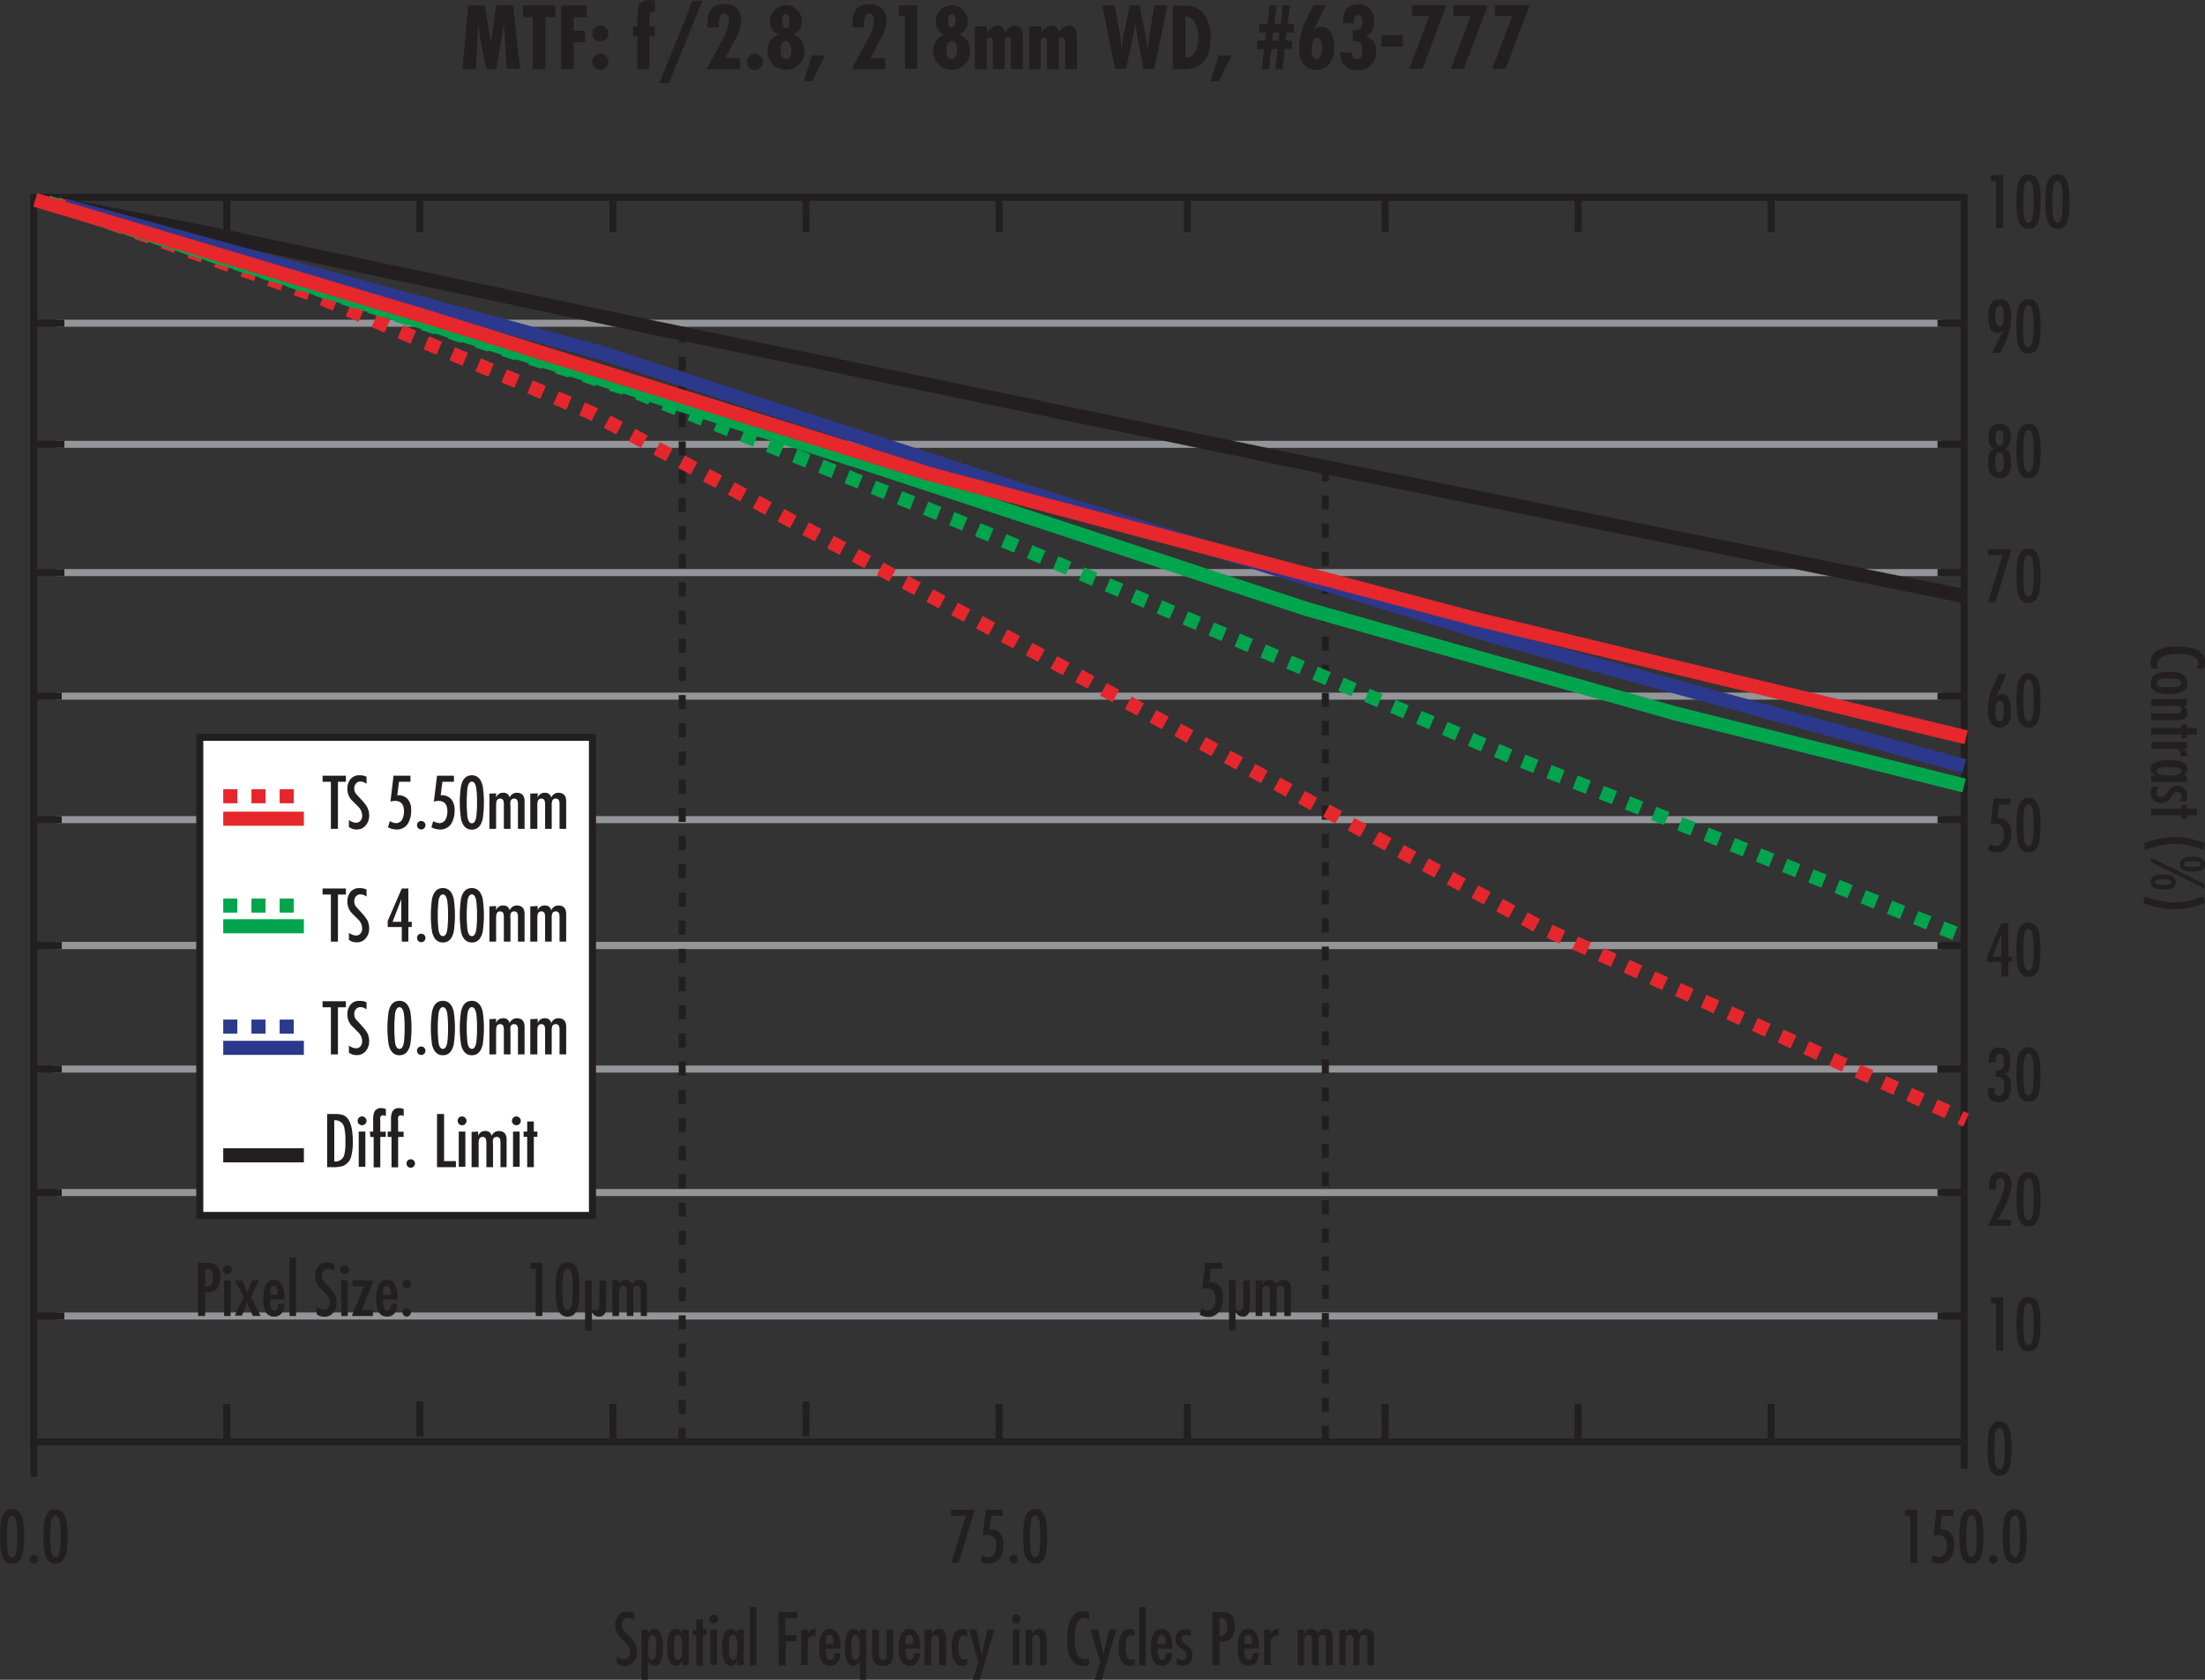 <svg xmlns="http://www.w3.org/2000/svg" viewBox="0 0 312.81 238.33"><rect x="0" y="0" width="312.81" height="238.33" fill="#333333" stroke="none"/><defs><style>.cls-1,.cls-10,.cls-11,.cls-12,.cls-13,.cls-14,.cls-3,.cls-6,.cls-7,.cls-8{fill:none;}.cls-1{stroke:#939598;}.cls-1,.cls-10,.cls-11,.cls-12,.cls-13,.cls-14,.cls-3,.cls-4,.cls-5,.cls-6,.cls-7,.cls-8,.cls-9{stroke-miterlimit:10;}.cls-2,.cls-4{fill:#231f20;}.cls-13,.cls-14,.cls-3,.cls-4,.cls-5,.cls-9{stroke:#231f20;}.cls-5,.cls-9{fill:#fff;}.cls-6{stroke:#e6272c;}.cls-10,.cls-11,.cls-12,.cls-14,.cls-6,.cls-7,.cls-8,.cls-9{stroke-width:2px;}.cls-7{stroke:#01a54d;}.cls-8{stroke:#2c388c;}.cls-10{stroke:#e5272d;}.cls-10,.cls-11,.cls-12,.cls-13{stroke-dasharray:2 2;}.cls-11{stroke:#02a54d;}.cls-12{stroke:#2c3a8c;}</style></defs><g id="Layer_2" data-name="Layer 2"><g id="Layer_2-2" data-name="Layer 2"><path class="cls-1" d="M251.27,200.88v0Z"/><path class="cls-1" d="M223.88,200.88v0Z"/><path class="cls-1" d="M196.49,200.88v0Z"/><path class="cls-1" d="M168.44,200.88v0Z"/><path class="cls-1" d="M141.72,200.88v0Z"/><path class="cls-1" d="M114.34,200.54v0Z"/><path class="cls-1" d="M87,200.54v0Z"/><path class="cls-1" d="M59.57,200.54v0Z"/><path class="cls-1" d="M32.18,200.88v0Z"/><line class="cls-1" x1="8.03" y1="45.86" x2="275.33" y2="45.86"/><line class="cls-1" x1="8.03" y1="63.04" x2="275.33" y2="63.04"/><line class="cls-1" x1="8.03" y1="81.24" x2="275.33" y2="81.24"/><line class="cls-1" x1="275.33" y1="98.77" x2="8.03" y2="98.77"/><line class="cls-1" x1="275.33" y1="116.29" x2="8.03" y2="116.29"/><line class="cls-1" x1="274.86" y1="134.15" x2="7.56" y2="134.15"/><line class="cls-1" x1="274.86" y1="151.68" x2="7.56" y2="151.68"/><line class="cls-1" x1="275.37" y1="169.2" x2="8.07" y2="169.2"/><line class="cls-1" x1="275.37" y1="134.15" x2="8.07" y2="134.15"/><line class="cls-1" x1="275.37" y1="186.72" x2="8.07" y2="186.72"/><path class="cls-2" d="M90,228.87v1a1.5,1.5,0,0,0-.85-.32.84.84,0,0,0-.65.28,1,1,0,0,0-.24.69,1.15,1.15,0,0,0,.28.82l.76.83a6.36,6.36,0,0,1,.78,1,2.56,2.56,0,0,1,.29,1.22,2.08,2.08,0,0,1-.47,1.38,1.59,1.59,0,0,1-1.3.59,1.69,1.69,0,0,1-1.1-.36v-1a1.69,1.69,0,0,0,1,.39.78.78,0,0,0,.67-.32,1.17,1.17,0,0,0,.21-.73,1.83,1.83,0,0,0-.55-1.21l-1-1a2.38,2.38,0,0,1-.55-1.53,2.1,2.1,0,0,1,.42-1.36,1.52,1.52,0,0,1,1.27-.57A2.16,2.16,0,0,1,90,228.87Z"/><path class="cls-2" d="M91.91,231.21v.65a1,1,0,0,1,.93-.73c.81,0,1.21.89,1.21,2.66s-.41,2.55-1.24,2.55a1,1,0,0,1-.9-.65v2.64H91v-7.12Zm.56,4.29c.26,0,.43-.19.53-.57a5.45,5.45,0,0,0,.09-1.19,7.89,7.89,0,0,0,0-1c-.08-.48-.27-.73-.57-.73s-.59.59-.59,1.77S92.07,235.5,92.47,235.5Z"/><path class="cls-2" d="M96.78,236.26v-.65a1.38,1.38,0,0,1-.35.53.81.81,0,0,1-.59.2q-1.2,0-1.2-2.67c0-1.69.41-2.54,1.23-2.54a1,1,0,0,1,.91.64v-.56h.94v5Zm-.56-.76c.39,0,.59-.59.59-1.77s-.2-1.76-.59-1.76-.49.25-.57.73a10.74,10.74,0,0,0,0,2.07C95.73,235.26,95.92,235.5,96.22,235.5Z"/><path class="cls-2" d="M98.78,229.78h.94v1.43h.5V232h-.5v4.31h-.94V232h-.51v-.74h.51Z"/><path class="cls-2" d="M101.26,230.31a.61.61,0,0,1-.45-.18.63.63,0,0,1-.18-.45.6.6,0,0,1,.18-.44.61.61,0,0,1,.45-.18.57.57,0,0,1,.43.19.61.61,0,0,1,.19.43.63.63,0,0,1-.18.45A.6.6,0,0,1,101.26,230.31Zm.46.9v5h-.94v-5Z"/><path class="cls-2" d="M104.59,236.26v-.65a1.38,1.38,0,0,1-.35.53.81.81,0,0,1-.59.2q-1.2,0-1.2-2.67c0-1.69.41-2.54,1.23-2.54a1,1,0,0,1,.91.64v-.56h.94v5Zm-.56-.76c.39,0,.59-.59.59-1.77s-.2-1.76-.59-1.76-.49.25-.57.73a10.74,10.74,0,0,0,0,2.07C103.54,235.26,103.73,235.5,104,235.5Z"/><path class="cls-2" d="M107.32,228v8.3h-.94V228Z"/><path class="cls-2" d="M110.41,228.72h2.71v.86h-1.71V232H113v.86h-1.54v3.44h-1Z"/><path class="cls-2" d="M114.6,231.21v.62a1.16,1.16,0,0,1,1.09-.7v.93h-.17c-.62,0-.92.31-.92,1v3.17h-.94v-5Z"/><path class="cls-2" d="M119.24,233.92h-2.08c0,1.06.19,1.58.59,1.58s.59-.31.59-.94h.87a2.09,2.09,0,0,1-.34,1.24,1.31,1.31,0,0,1-1.13.54,1.29,1.29,0,0,1-1.3-.88,4.62,4.62,0,0,1-.24-1.69c0-1.76.5-2.64,1.51-2.64s1.53.88,1.53,2.64Zm-2.08-.67h1.12c0-.85-.19-1.28-.57-1.28s-.42.17-.5.49A3.61,3.61,0,0,0,117.16,233.25Z"/><path class="cls-2" d="M122.9,231.21v7.12H122v-2.64a1,1,0,0,1-.91.65c-.82,0-1.24-.85-1.24-2.55s.41-2.66,1.21-2.66a1,1,0,0,1,.94.73v-.65Zm-1.5,4.29c.39,0,.59-.58.59-1.76s-.2-1.77-.59-1.77-.49.25-.57.73a6,6,0,0,0-.06,1,5.83,5.83,0,0,0,.06,1C120.91,235.26,121.1,235.5,121.4,235.5Z"/><path class="cls-2" d="M123.75,231.21h.94v3.16a2.65,2.65,0,0,0,.06.72.49.49,0,0,0,.52.39.48.48,0,0,0,.52-.36,3.2,3.2,0,0,0,0-.7v-3.21h.94v3.41a2.2,2.2,0,0,1-.29,1.25,1.36,1.36,0,0,1-1.17.47,1.41,1.41,0,0,1-1.29-.53,2.67,2.67,0,0,1-.27-1.39Z"/><path class="cls-2" d="M130.54,233.92h-2.08c0,1.06.19,1.58.58,1.58s.6-.31.6-.94h.86a2.09,2.09,0,0,1-.33,1.24,1.43,1.43,0,0,1-2.44-.34,4.89,4.89,0,0,1-.23-1.69q0-2.64,1.5-2.64c1,0,1.54.88,1.54,2.64Zm-2.08-.67h1.12c0-.85-.19-1.28-.58-1.28s-.42.17-.5.49A4.71,4.71,0,0,0,128.46,233.25Z"/><path class="cls-2" d="M132.19,231.21v.58a1.11,1.11,0,0,1,1-.66.86.86,0,0,1,.89.54,3,3,0,0,1,.15,1.12v3.47h-1v-3.49c0-.53-.18-.8-.55-.8a.52.52,0,0,0-.53.41,3.63,3.63,0,0,0-.05.73v3.15h-.94v-5Z"/><path class="cls-2" d="M137.23,231.3v.95h0a.49.49,0,0,0-.44-.24c-.55,0-.83.56-.83,1.68s.27,1.77.81,1.77a.8.8,0,0,0,.48-.19v.87a1.38,1.38,0,0,1-.75.2c-1,0-1.5-.85-1.5-2.56s.5-2.65,1.5-2.65A1.72,1.72,0,0,1,137.23,231.3Z"/><path class="cls-2" d="M137.52,231.21h1l.74,3.52h0l.85-3.52h.95l-2.07,7.12h-1l.78-2.48Z"/><path class="cls-2" d="M144.16,230.31a.6.6,0,0,1-.44-.18.64.64,0,0,1-.19-.45.61.61,0,0,1,.19-.44.6.6,0,0,1,.44-.18.58.58,0,0,1,.44.19.6.6,0,0,1,.18.43.63.63,0,0,1-.18.45A.59.59,0,0,1,144.16,230.31Zm.46.9v5h-.94v-5Z"/><path class="cls-2" d="M146.43,231.21v.58a1.11,1.11,0,0,1,1-.66.87.87,0,0,1,.9.54,3.06,3.06,0,0,1,.14,1.12v3.47h-.94v-3.49c0-.53-.18-.8-.56-.8a.51.51,0,0,0-.52.41,3.63,3.63,0,0,0,0,.73v3.15h-.94v-5Z"/><path class="cls-2" d="M154.51,228.84v.91a1.56,1.56,0,0,0-.64-.19q-.9,0-1.23,1.14a7.21,7.21,0,0,0-.18,1.84c0,1.92.49,2.88,1.45,2.88a1.21,1.21,0,0,0,.6-.15v.88a1.47,1.47,0,0,1-.8.21q-2.31,0-2.31-3.75,0-4,2.24-4A1.75,1.75,0,0,1,154.51,228.84Z"/><path class="cls-2" d="M154.72,231.21h1.05l.74,3.52h0l.85-3.52h1l-2.06,7.12h-1l.78-2.48Z"/><path class="cls-2" d="M160.94,231.3v.95h0a.49.49,0,0,0-.44-.24c-.55,0-.83.56-.83,1.68s.27,1.77.81,1.77a.8.8,0,0,0,.48-.19v.87a1.39,1.39,0,0,1-.76.2c-1,0-1.49-.85-1.49-2.56s.5-2.65,1.5-2.65A1.72,1.72,0,0,1,160.94,231.3Z"/><path class="cls-2" d="M162.55,228v8.3h-.94V228Z"/><path class="cls-2" d="M166.31,233.92h-2.08c0,1.06.2,1.58.59,1.58s.59-.31.59-.94h.87a2,2,0,0,1-.34,1.24,1.42,1.42,0,0,1-2.43-.34,4.62,4.62,0,0,1-.24-1.69c0-1.76.51-2.64,1.51-2.64s1.53.88,1.53,2.64Zm-2.08-.67h1.12c0-.85-.19-1.28-.57-1.28s-.42.17-.5.49A4.41,4.41,0,0,0,164.23,233.25Z"/><path class="cls-2" d="M168.94,231.35v.89a1,1,0,0,0-.7-.27.72.72,0,0,0-.45.15.48.48,0,0,0-.19.39,1,1,0,0,0,.42.66c.46.36.71.57.75.61a1.5,1.5,0,0,1,.41,1.06,1.53,1.53,0,0,1-.39,1.09,1.4,1.4,0,0,1-1.06.41,1.58,1.58,0,0,1-.82-.24v-.92a1.24,1.24,0,0,0,.78.32.56.56,0,0,0,.63-.64,1.14,1.14,0,0,0-.45-.74l-.72-.58a1.44,1.44,0,0,1-.41-1,1.37,1.37,0,0,1,.38-1,1.28,1.28,0,0,1,1-.39A1.68,1.68,0,0,1,168.94,231.35Z"/><path class="cls-2" d="M173,236.26h-1v-7.54h1.2a2.39,2.39,0,0,1,1.3.28,2,2,0,0,1,.66,1.74,2.38,2.38,0,0,1-.5,1.7,2.09,2.09,0,0,1-1.66.48Zm.14-6.68H173v2.49a.91.91,0,0,0,.88-.31,1.52,1.52,0,0,0,.22-.93C174.11,230,173.79,229.58,173.15,229.58Z"/><path class="cls-2" d="M178.61,233.92h-2.08c0,1.06.2,1.58.59,1.58s.59-.31.59-.94h.87a2,2,0,0,1-.34,1.24,1.42,1.42,0,0,1-2.43-.34,4.62,4.62,0,0,1-.24-1.69c0-1.76.51-2.64,1.51-2.64s1.53.88,1.53,2.64Zm-2.08-.67h1.12c0-.85-.19-1.28-.57-1.28s-.42.17-.5.49A4.41,4.41,0,0,0,176.53,233.25Z"/><path class="cls-2" d="M180.27,231.21v.62a1.17,1.17,0,0,1,1.09-.7v.93h-.16c-.62,0-.93.31-.93,1v3.17h-.94v-5Z"/><path class="cls-2" d="M185,231.21v.62a1.07,1.07,0,0,1,1-.7.84.84,0,0,1,.91.7h0a1.11,1.11,0,0,1,1.05-.7c.74,0,1.11.41,1.11,1.22v3.91h-.94v-3.54q0-.75-.51-.75a.52.52,0,0,0-.55.37,3.39,3.39,0,0,0,0,.71v3.21h-.94v-3.43a1.64,1.64,0,0,0-.07-.58.44.44,0,0,0-.46-.28.5.5,0,0,0-.51.38,2.72,2.72,0,0,0-.06.7v3.21h-.95v-5Z"/><path class="cls-2" d="M190.91,231.21v.62a1.07,1.07,0,0,1,1-.7.84.84,0,0,1,.91.7h0a1.1,1.1,0,0,1,1-.7c.74,0,1.11.41,1.11,1.22v3.91h-.94v-3.54q0-.75-.51-.75a.52.52,0,0,0-.55.37,3.39,3.39,0,0,0-.05.71v3.21H192v-3.43a1.64,1.64,0,0,0-.07-.58.44.44,0,0,0-.46-.28.5.5,0,0,0-.51.38,2.72,2.72,0,0,0-.06.7v3.21H190v-5Z"/><path class="cls-2" d="M29.11,186.72h-1v-7.54h1.19a2.37,2.37,0,0,1,1.29.28,2,2,0,0,1,.66,1.75,2.42,2.42,0,0,1-.5,1.69,2.07,2.07,0,0,1-1.65.48Zm.14-6.68h-.14v2.49a1,1,0,0,0,.88-.3,1.65,1.65,0,0,0,.22-.94C30.21,180.46,29.89,180,29.25,180Z"/><path class="cls-2" d="M32.27,180.77a.6.6,0,0,1-.44-.18.58.58,0,0,1-.19-.45.54.54,0,0,1,.19-.43.58.58,0,0,1,.44-.19.61.61,0,0,1,.43.19.6.6,0,0,1,.18.43.64.64,0,0,1-.17.45A.6.6,0,0,1,32.27,180.77Zm.45.9v5.05h-.93v-5.05Z"/><path class="cls-2" d="M33.29,181.67h1.09l.71,1.73.23-.75.41-1h1l-1.13,2.38,1.37,2.67h-1.1l-.5-1.09a3.66,3.66,0,0,1-.32-1h0a4.07,4.07,0,0,1-.34,1.11l-.4.94h-1l1.25-2.67Z"/><path class="cls-2" d="M40.37,184.38H38.31c0,1.06.19,1.58.59,1.58s.58-.31.58-.94h.86a2.09,2.09,0,0,1-.33,1.24,1.31,1.31,0,0,1-1.12.54,1.27,1.27,0,0,1-1.29-.88,4.62,4.62,0,0,1-.24-1.69q0-2.64,1.5-2.64c1,0,1.51.88,1.51,2.64Zm-2.06-.67h1.11c0-.85-.19-1.28-.56-1.28s-.42.17-.5.49A4.41,4.41,0,0,0,38.31,183.71Z"/><path class="cls-2" d="M42,178.42v8.3h-.93v-8.3Z"/><path class="cls-2" d="M47.4,179.33v1a1.48,1.48,0,0,0-.85-.32.85.85,0,0,0-.64.28,1,1,0,0,0-.24.69,1.15,1.15,0,0,0,.28.82l.75.83a6.36,6.36,0,0,1,.78,1,2.55,2.55,0,0,1,.28,1.22,2.07,2.07,0,0,1-.46,1.38,1.58,1.58,0,0,1-1.29.59,1.61,1.61,0,0,1-1.09-.36v-1a1.71,1.71,0,0,0,1,.38.75.75,0,0,0,.66-.32,1.17,1.17,0,0,0,.21-.73,1.81,1.81,0,0,0-.54-1.21l-1-1a2.42,2.42,0,0,1-.54-1.53,2.12,2.12,0,0,1,.42-1.36,1.49,1.49,0,0,1,1.26-.57A2.15,2.15,0,0,1,47.4,179.33Z"/><path class="cls-2" d="M48.88,180.77a.62.62,0,0,1-.44-.18.61.61,0,0,1-.18-.45.57.57,0,0,1,.18-.43.59.59,0,0,1,.44-.19.63.63,0,0,1,.44.19.6.6,0,0,1,.18.43.61.61,0,0,1-.18.45A.59.59,0,0,1,48.88,180.77Zm.46.9v5.05h-.93v-5.05Z"/><path class="cls-2" d="M50,181.67H53l-1.67,4.21h1.58v.84h-3l1.73-4.21H50Z"/><path class="cls-2" d="M56.39,184.38H54.33c0,1.06.2,1.58.59,1.58s.58-.31.58-.94h.86a2.09,2.09,0,0,1-.33,1.24,1.29,1.29,0,0,1-1.12.54,1.27,1.27,0,0,1-1.29-.88,4.62,4.62,0,0,1-.24-1.69q0-2.64,1.5-2.64c1,0,1.51.88,1.51,2.64Zm-2.06-.67h1.11c0-.85-.19-1.28-.56-1.28s-.42.17-.5.49A4.41,4.41,0,0,0,54.33,183.71Z"/><path class="cls-2" d="M57.69,182.8a.58.58,0,0,1-.42-.18.61.61,0,0,1-.17-.43.58.58,0,0,1,.59-.59.61.61,0,0,1,.43.17.61.61,0,0,1,.17.42.61.61,0,0,1-.17.43A.58.58,0,0,1,57.69,182.8Zm0,4a.58.58,0,0,1-.42-.18.61.61,0,0,1-.17-.43.58.58,0,0,1,.59-.59.61.61,0,0,1,.43.17.61.61,0,0,1,.17.42.61.61,0,0,1-.17.43A.58.58,0,0,1,57.69,186.8Z"/><path class="cls-2" d="M312.6,94.85h-.91a1.65,1.65,0,0,0,.19-.64c0-.61-.38-1-1.15-1.23a7.12,7.12,0,0,0-1.83-.18c-1.92,0-2.88.48-2.88,1.45a1.16,1.16,0,0,0,.15.6h-.88a1.52,1.52,0,0,1-.21-.8q0-2.31,3.75-2.31c2.65,0,4,.74,4,2.24A1.81,1.81,0,0,1,312.6,94.85Z"/><path class="cls-2" d="M305.1,96.89c0-1.06.86-1.59,2.59-1.59s2.62.53,2.62,1.59-.88,1.59-2.62,1.59S305.1,98,305.1,96.89Zm.86,0c0,.3.24.5.73.59a8.88,8.88,0,0,0,1,0,9.58,9.58,0,0,0,1,0c.48-.09.72-.29.72-.59s-.24-.5-.72-.58a6.29,6.29,0,0,0-1,0,5.87,5.87,0,0,0-1,0C306.2,96.39,306,96.59,306,96.89Z"/><path class="cls-2" d="M310.23,100.14h-.58a1.1,1.1,0,0,1,.66,1,.88.88,0,0,1-.54.9,3.3,3.3,0,0,1-1.12.14h-3.47v-.94h3.49c.53,0,.8-.19.8-.56a.51.51,0,0,0-.41-.52,3,3,0,0,0-.73,0h-3.15V99.2h5.05Z"/><path class="cls-2" d="M311.66,103.28v.94h-1.43v.5h-.75v-.5h-4.3v-.94h4.3v-.51h.75v.51Z"/><path class="cls-2" d="M310.23,106.23h-.63a1.15,1.15,0,0,1,.71,1.09h-.93v-.16c0-.62-.31-.93-1-.93h-3.17v-.94h5.05Z"/><path class="cls-2" d="M305.18,110h.65a1.38,1.38,0,0,1-.53-.35.8.8,0,0,1-.2-.59c0-.8.88-1.2,2.67-1.2s2.54.41,2.54,1.23a1,1,0,0,1-.64.91h.56v.94h-5.05Zm.76-.56c0,.39.58.59,1.77.59s1.76-.2,1.76-.59-.25-.49-.74-.57a6.07,6.07,0,0,0-1,0,6.28,6.28,0,0,0-1,0C306.18,108.93,305.94,109.12,305.94,109.42Z"/><path class="cls-2" d="M310.09,113.69h-.9a1,1,0,0,0,.28-.7.68.68,0,0,0-.15-.45.47.47,0,0,0-.39-.19.88.88,0,0,0-.66.42l-.61.75a1.57,1.57,0,0,1-1.06.41,1.53,1.53,0,0,1-1.09-.39,1.38,1.38,0,0,1-.41-1.06,1.56,1.56,0,0,1,.24-.82h.92a1.2,1.2,0,0,0-.32.78.56.56,0,0,0,.64.63,1.1,1.1,0,0,0,.73-.45l.59-.72a1.39,1.39,0,0,1,1-.41,1.37,1.37,0,0,1,1,.37,1.3,1.3,0,0,1,.39,1A1.71,1.71,0,0,1,310.09,113.69Z"/><path class="cls-2" d="M311.66,114.74v.94h-1.43v.5h-.75v-.5h-4.3v-.94h4.3v-.51h.75v.51Z"/><path class="cls-2" d="M312.81,119.67l-.22.93a11.59,11.59,0,0,0-4-.87,11.75,11.75,0,0,0-4.27.87l-.24-.93a11.59,11.59,0,0,1,4.45-.89A10.56,10.56,0,0,1,312.81,119.67Z"/><path class="cls-2" d="M308.67,125.15c0,.71-.6,1.07-1.79,1.07s-1.79-.36-1.79-1.07.59-1.07,1.79-1.07S308.67,124.43,308.67,125.15Zm4.05.28v.63l-7.54-3.74v-.63Zm-4.66-.28c0-.27-.39-.4-1.17-.4s-1.2.13-1.2.4.4.4,1.2.4S308.06,125.41,308.06,125.15Zm4.75-2.54c0,.71-.6,1.07-1.79,1.07s-1.79-.36-1.79-1.07.59-1.07,1.79-1.07S312.81,121.89,312.81,122.61Zm-3,0c0,.26.39.4,1.19.4s1.19-.14,1.19-.4-.4-.4-1.19-.4S309.83,122.34,309.83,122.61Z"/><path class="cls-2" d="M308.5,129a11.78,11.78,0,0,1-4.45-.89l.24-.93a11.75,11.75,0,0,0,4.27.87,11.59,11.59,0,0,0,4-.87l.22.93A10.73,10.73,0,0,1,308.5,129Z"/><path class="cls-2" d="M282.45,24.84h1.72v7.54h-1V25.7h-.74Z"/><path class="cls-2" d="M287.77,24.75c.78,0,1.29.49,1.53,1.48a11,11,0,0,1,.18,2.38A11,11,0,0,1,289.3,31c-.24,1-.75,1.48-1.53,1.48s-1.28-.5-1.53-1.48a11,11,0,0,1-.18-2.38,11,11,0,0,1,.18-2.38C286.49,25.24,287,24.75,287.77,24.75Zm.73,3.86a12.72,12.72,0,0,0-.11-2.07c-.1-.6-.31-.89-.62-.89s-.51.29-.62.89a14,14,0,0,0-.11,2.07,14,14,0,0,0,.11,2.07c.11.59.32.89.62.89s.52-.3.62-.89A12.72,12.72,0,0,0,288.5,28.61Z"/><path class="cls-2" d="M291.88,24.75c.78,0,1.29.49,1.53,1.48a11,11,0,0,1,.18,2.38,11,11,0,0,1-.18,2.38c-.24,1-.75,1.48-1.53,1.48S290.6,32,290.35,31a11,11,0,0,1-.18-2.38,11,11,0,0,1,.18-2.38C290.6,25.24,291.11,24.75,291.88,24.75Zm.73,3.86a12.72,12.72,0,0,0-.11-2.07c-.1-.6-.31-.89-.62-.89s-.51.29-.62.89a14,14,0,0,0-.11,2.07,14,14,0,0,0,.11,2.07c.11.59.32.89.62.89s.52-.3.62-.89A12.72,12.72,0,0,0,292.61,28.61Z"/><path class="cls-2" d="M283.72,50.07h-1.1l1.51-3.15,0,0a1.06,1.06,0,0,1-.76.3c-.86,0-1.3-.73-1.3-2.19a4.62,4.62,0,0,1,.24-1.72,1.35,1.35,0,0,1,1.37-.85,1.37,1.37,0,0,1,1.39.84,4.59,4.59,0,0,1,.24,1.72,7.52,7.52,0,0,1-.3,2.16,12.53,12.53,0,0,1-.83,2Zm-.06-3.77c.28,0,.47-.2.55-.59a4.73,4.73,0,0,0,.06-.91c0-1-.2-1.46-.61-1.46s-.59.51-.59,1.52S283.27,46.3,283.66,46.3Z"/><path class="cls-2" d="M287.77,42.44c.78,0,1.29.49,1.53,1.48a11,11,0,0,1,.18,2.38,11,11,0,0,1-.18,2.38c-.24,1-.75,1.48-1.53,1.48s-1.28-.49-1.53-1.48a11,11,0,0,1-.18-2.38,11,11,0,0,1,.18-2.38C286.49,42.93,287,42.44,287.77,42.44Zm.73,3.86a12.72,12.72,0,0,0-.11-2.07c-.1-.59-.31-.89-.62-.89s-.51.3-.62.89A14,14,0,0,0,287,46.3a14,14,0,0,0,.11,2.07c.11.59.32.89.62.89s.52-.3.62-.89A12.72,12.72,0,0,0,288.5,46.3Z"/><path class="cls-2" d="M282.93,63.68v0c-.55-.18-.83-.74-.83-1.68,0-1.23.5-1.85,1.5-1.85a1.55,1.55,0,0,1,1.29.49,2.18,2.18,0,0,1,.34,1.36c0,.94-.27,1.51-.82,1.69h0c.6.15.89.76.89,1.82a3.58,3.58,0,0,1-.28,1.61,1.37,1.37,0,0,1-1.35.74c-1.08,0-1.63-.73-1.63-2.21a4.29,4.29,0,0,1,.12-1.18A1.08,1.08,0,0,1,282.93,63.68Zm.73,3.27c.42,0,.62-.42.62-1.26s-.2-1.48-.62-1.48-.45.19-.54.57a4.8,4.8,0,0,0-.06.91Q283.06,67,283.66,67Zm0-3.72c.37,0,.55-.38.55-1.15s-.18-1-.55-1-.56.35-.56,1S283.3,63.23,283.67,63.23Z"/><path class="cls-2" d="M287.77,60.13c.78,0,1.29.5,1.53,1.48a11,11,0,0,1,.18,2.38,11,11,0,0,1-.18,2.38c-.24,1-.75,1.48-1.53,1.48s-1.28-.49-1.53-1.48a11,11,0,0,1-.18-2.38,11,11,0,0,1,.18-2.38C286.49,60.63,287,60.13,287.77,60.13ZM288.5,64a12.72,12.72,0,0,0-.11-2.07c-.1-.59-.31-.89-.62-.89s-.51.3-.62.89a19.53,19.53,0,0,0,0,4.14c.11.6.32.89.62.89s.52-.29.62-.89A12.72,12.72,0,0,0,288.5,64Z"/><path class="cls-2" d="M282,77.91h3.37l-2.29,7.54H282l2.1-6.68H282Z"/><path class="cls-2" d="M287.77,77.82c.78,0,1.29.5,1.53,1.48a15.82,15.82,0,0,1,0,4.76c-.24,1-.75,1.48-1.53,1.48s-1.28-.49-1.53-1.48a15.82,15.82,0,0,1,0-4.76C286.49,78.32,287,77.82,287.77,77.82Zm.73,3.86a12.72,12.72,0,0,0-.11-2.07c-.1-.59-.31-.89-.62-.89s-.51.3-.62.89a19.53,19.53,0,0,0,0,4.14c.11.6.32.89.62.89s.52-.29.62-.89A12.72,12.72,0,0,0,288.5,81.68Z"/><path class="cls-2" d="M283.57,95.61h1.09l-1.47,3.22,0,0a1.1,1.1,0,0,1,.77-.34,1.12,1.12,0,0,1,1.12.84,4.64,4.64,0,0,1,.19,1.53,3.7,3.7,0,0,1-.26,1.61,1.57,1.57,0,0,1-2.73-.09,4.44,4.44,0,0,1-.26-1.71,8,8,0,0,1,.44-2.64C282.63,97.63,283,96.81,283.57,95.61Zm.7,5.28a4.1,4.1,0,0,0-.07-.91c-.08-.38-.26-.57-.52-.57-.41,0-.62.49-.62,1.47s.21,1.46.62,1.46S284.27,101.85,284.27,100.89Z"/><path class="cls-2" d="M287.77,95.52c.78,0,1.29.49,1.53,1.48a15.82,15.82,0,0,1,0,4.76c-.24,1-.75,1.48-1.53,1.48s-1.28-.49-1.53-1.48a15.82,15.82,0,0,1,0-4.76C286.49,96,287,95.52,287.77,95.52Zm.73,3.86a12.72,12.72,0,0,0-.11-2.07c-.1-.59-.31-.89-.62-.89s-.51.3-.62.89a19.53,19.53,0,0,0,0,4.14c.11.59.32.89.62.89s.52-.3.62-.89A12.72,12.72,0,0,0,288.5,99.38Z"/><path class="cls-2" d="M282.82,113.3h2.4v.86H283.6l-.24,1.91a1.72,1.72,0,0,1,1.49.56,2.31,2.31,0,0,1,.47,1.56,3.39,3.39,0,0,1-.46,1.89,1.82,1.82,0,0,1-1.66.85,2.84,2.84,0,0,1-1.17-.31l.26-.89a2.1,2.1,0,0,0,.88.3,1,1,0,0,0,.9-.59,2.28,2.28,0,0,0,.23-1.09c0-1-.43-1.48-1.31-1.48a2.64,2.64,0,0,0-.61.09Z"/><path class="cls-2" d="M287.77,113.21c.78,0,1.29.49,1.53,1.48a15.82,15.82,0,0,1,0,4.76c-.24,1-.75,1.48-1.53,1.48s-1.28-.49-1.53-1.48a15.82,15.82,0,0,1,0-4.76C286.49,113.7,287,113.21,287.77,113.21Zm.73,3.86a12.72,12.72,0,0,0-.11-2.07c-.1-.59-.31-.89-.62-.89s-.51.3-.62.89a19.53,19.53,0,0,0,0,4.14c.11.59.32.89.62.89s.52-.3.62-.89A12.72,12.72,0,0,0,288.5,117.07Z"/><path class="cls-2" d="M284.92,131v4.73h.48v.74h-.48v2.07h-1v-2.07h-2v-.86l2-4.61Zm-1,4.73v-3.2l-1.24,3.2Z"/><path class="cls-2" d="M287.77,130.9c.78,0,1.29.5,1.53,1.48a15.82,15.82,0,0,1,0,4.76c-.24,1-.75,1.48-1.53,1.48s-1.28-.49-1.53-1.48a15.82,15.82,0,0,1,0-4.76C286.49,131.4,287,130.9,287.77,130.9Zm.73,3.86a12.72,12.72,0,0,0-.11-2.07c-.1-.59-.31-.89-.62-.89s-.51.3-.62.89a19.53,19.53,0,0,0,0,4.14c.11.6.32.89.62.89s.52-.29.62-.89A12.72,12.72,0,0,0,288.5,134.76Z"/><path class="cls-2" d="M283.42,152.76h-.3v-.9h.13a1.07,1.07,0,0,0,.85-.27,1.47,1.47,0,0,0,.19-.88c0-.81-.19-1.21-.58-1.21s-.59.32-.59,1v.23h-1v-.07a3.16,3.16,0,0,1,.25-1.45,1.33,1.33,0,0,1,1.27-.59c1.05,0,1.57.65,1.57,2a3.58,3.58,0,0,1-.12,1.06,1,1,0,0,1-.72.72v0q.93.22.93,1.74c0,1.48-.57,2.23-1.73,2.23s-1.59-.59-1.59-1.75v-.23h1v.24q0,.84.63.84a.62.62,0,0,0,.62-.52,3.27,3.27,0,0,0,.09-.89C284.32,153.17,284,152.76,283.42,152.76Z"/><path class="cls-2" d="M287.77,148.6c.78,0,1.29.49,1.53,1.48a15.82,15.82,0,0,1,0,4.76c-.24,1-.75,1.48-1.53,1.48s-1.28-.5-1.53-1.48a15.82,15.82,0,0,1,0-4.76C286.49,149.09,287,148.6,287.77,148.6Zm.73,3.86a12.72,12.72,0,0,0-.11-2.07c-.1-.6-.31-.89-.62-.89s-.51.29-.62.89a19.53,19.53,0,0,0,0,4.14c.11.59.32.89.62.89s.52-.3.62-.89A12.72,12.72,0,0,0,288.5,152.46Z"/><path class="cls-2" d="M283.69,166.29q1.68,0,1.68,1.86a9.23,9.23,0,0,1-1.3,3.69l-.64,1.22h1.87v.86H282l1.83-3.87a4.73,4.73,0,0,0,.54-2c0-.6-.22-.9-.67-.9q-.42,0-.54.6a6.65,6.65,0,0,0,0,.84v.2h-1v-.27a3.66,3.66,0,0,1,.26-1.59A1.39,1.39,0,0,1,283.69,166.29Z"/><path class="cls-2" d="M287.77,166.29c.78,0,1.29.49,1.53,1.48a15.82,15.82,0,0,1,0,4.76c-.24,1-.75,1.48-1.53,1.48s-1.28-.49-1.53-1.48a15.82,15.82,0,0,1,0-4.76C286.49,166.78,287,166.29,287.77,166.29Zm.73,3.86a12.72,12.72,0,0,0-.11-2.07c-.1-.59-.31-.89-.62-.89s-.51.3-.62.89a19.53,19.53,0,0,0,0,4.14c.11.59.32.89.62.89s.52-.3.62-.89A12.72,12.72,0,0,0,288.5,170.15Z"/><path class="cls-2" d="M282.45,184.07h1.72v7.54h-1v-6.68h-.74Z"/><path class="cls-2" d="M287.77,184c.78,0,1.29.49,1.53,1.48a15.82,15.82,0,0,1,0,4.76c-.24,1-.75,1.48-1.53,1.48s-1.28-.49-1.53-1.48a15.82,15.82,0,0,1,0-4.76C286.49,184.47,287,184,287.77,184Zm.73,3.86a12.72,12.72,0,0,0-.11-2.07c-.1-.59-.31-.89-.62-.89s-.51.3-.62.89a19.53,19.53,0,0,0,0,4.14c.11.59.32.89.62.89s.52-.3.62-.89A12.72,12.72,0,0,0,288.5,187.84Z"/><path class="cls-2" d="M283.66,201.67c.78,0,1.29.5,1.53,1.48a15.82,15.82,0,0,1,0,4.76c-.24,1-.75,1.48-1.53,1.48s-1.28-.49-1.53-1.48a15.82,15.82,0,0,1,0-4.76C282.38,202.17,282.89,201.67,283.66,201.67Zm.73,3.86a12.72,12.72,0,0,0-.11-2.07c-.1-.59-.31-.89-.62-.89s-.51.3-.62.89a19.53,19.53,0,0,0,0,4.14c.11.6.32.89.62.89s.52-.29.62-.89A12.72,12.72,0,0,0,284.39,205.53Z"/><path class="cls-2" d="M1.71,214.12c.77,0,1.28.49,1.53,1.48A11,11,0,0,1,3.42,218a11,11,0,0,1-.18,2.38c-.25,1-.76,1.48-1.53,1.48s-1.28-.49-1.53-1.48a15.82,15.82,0,0,1,0-4.76C.43,214.61.94,214.12,1.71,214.12ZM2.44,218a14,14,0,0,0-.11-2.07c-.11-.59-.31-.89-.62-.89s-.51.3-.62.89a19.53,19.53,0,0,0,0,4.14c.11.59.31.89.62.89s.51-.3.62-.89A14,14,0,0,0,2.44,218Z"/><path class="cls-2" d="M4.8,221.83a.54.54,0,0,1-.42-.18.58.58,0,0,1-.18-.43.54.54,0,0,1,.18-.42.57.57,0,0,1,.42-.17.61.61,0,0,1,.43.17.57.57,0,0,1,.17.42.61.61,0,0,1-.17.43A.58.58,0,0,1,4.8,221.83Z"/><path class="cls-2" d="M7.87,214.12c.77,0,1.28.49,1.53,1.48A11,11,0,0,1,9.58,218a11,11,0,0,1-.18,2.38c-.25,1-.76,1.48-1.53,1.48s-1.28-.49-1.53-1.48a15.82,15.82,0,0,1,0-4.76C6.59,214.61,7.1,214.12,7.87,214.12ZM8.6,218a14,14,0,0,0-.11-2.07c-.11-.59-.31-.89-.62-.89s-.51.3-.62.89a19.53,19.53,0,0,0,0,4.14c.11.59.31.89.62.89s.51-.3.62-.89A14,14,0,0,0,8.6,218Z"/><path class="cls-2" d="M134.91,214.21h3.37L136,221.75h-1.07l2.1-6.68h-2.11Z"/><path class="cls-2" d="M139.85,214.21h2.4v.86h-1.62l-.24,1.91a1.77,1.77,0,0,1,1.49.56,2.31,2.31,0,0,1,.47,1.56,3.39,3.39,0,0,1-.46,1.89,1.82,1.82,0,0,1-1.66.85,2.84,2.84,0,0,1-1.17-.31l.26-.89a2.1,2.1,0,0,0,.88.3,1,1,0,0,0,.9-.59,2.28,2.28,0,0,0,.23-1.09c0-1-.43-1.48-1.31-1.48a2.57,2.57,0,0,0-.61.09Z"/><path class="cls-2" d="M143.78,221.83a.54.54,0,0,1-.42-.18.58.58,0,0,1-.18-.43.54.54,0,0,1,.18-.42.57.57,0,0,1,.42-.17.61.61,0,0,1,.43.17.57.57,0,0,1,.17.42.61.61,0,0,1-.17.43A.58.58,0,0,1,143.78,221.83Z"/><path class="cls-2" d="M146.85,214.12c.77,0,1.28.49,1.53,1.48a15.82,15.82,0,0,1,0,4.76c-.25,1-.76,1.48-1.53,1.48s-1.28-.49-1.53-1.48a15.82,15.82,0,0,1,0-4.76C145.57,214.61,146.08,214.12,146.85,214.12Zm.73,3.86a14,14,0,0,0-.11-2.07c-.11-.59-.31-.89-.62-.89s-.51.3-.62.89a19.53,19.53,0,0,0,0,4.14c.11.59.31.89.62.89s.51-.3.62-.89A14,14,0,0,0,147.58,218Z"/><path class="cls-2" d="M75.24,179.18h1.7v7.54H76V180h-.73Z"/><path class="cls-2" d="M80.51,179.09c.77,0,1.28.5,1.52,1.48a11.07,11.07,0,0,1,.18,2.39,10.92,10.92,0,0,1-.18,2.37c-.24,1-.75,1.48-1.52,1.48s-1.27-.49-1.52-1.48a11.79,11.79,0,0,1-.17-2.37,12,12,0,0,1,.17-2.39C79.24,179.59,79.75,179.09,80.51,179.09Zm.73,3.87a14.07,14.07,0,0,0-.11-2.08c-.11-.59-.31-.89-.62-.89s-.51.3-.61.89a12.79,12.79,0,0,0-.11,2.08A12.58,12.58,0,0,0,79.9,185c.1.6.31.9.61.9s.51-.3.62-.9A13.85,13.85,0,0,0,81.24,183Z"/><path class="cls-2" d="M85.05,181.67H86v3.47a3.22,3.22,0,0,1-.14,1.12.87.87,0,0,1-.89.54,1.08,1.08,0,0,1-1-.66v2.62H83v-7.09h.94v3.15a3.83,3.83,0,0,0,0,.73.5.5,0,0,0,.52.41c.37,0,.56-.26.56-.79Z"/><path class="cls-2" d="M87.77,181.67v.62a1.07,1.07,0,0,1,1-.7.84.84,0,0,1,.91.7h0a1.08,1.08,0,0,1,1-.7c.73,0,1.1.41,1.1,1.22v3.91H90.9v-3.54q0-.75-.51-.75a.5.5,0,0,0-.54.37,2.8,2.8,0,0,0,0,.71v3.21h-.93v-3.43a1.92,1.92,0,0,0-.07-.58.46.46,0,0,0-.47-.28.49.49,0,0,0-.5.38,2.72,2.72,0,0,0-.06.7v3.21h-.94v-5.05Z"/><path class="cls-2" d="M171,179.18h2.38V180h-1.62l-.23,1.92a1.74,1.74,0,0,1,1.48.55,2.37,2.37,0,0,1,.47,1.57A3.46,3.46,0,0,1,173,186a1.81,1.81,0,0,1-1.65.85,2.8,2.8,0,0,1-1.16-.31l.26-.89a2.07,2.07,0,0,0,.87.31,1,1,0,0,0,.9-.6,2.41,2.41,0,0,0,.22-1.09c0-1-.43-1.48-1.29-1.48a2.57,2.57,0,0,0-.61.09Z"/><path class="cls-2" d="M176.38,181.67h.94v3.47a3.22,3.22,0,0,1-.14,1.12.88.88,0,0,1-.9.54,1.1,1.1,0,0,1-1-.66v2.62h-.93v-7.09h.93v3.15a3.56,3.56,0,0,0,.05.73.5.5,0,0,0,.52.41c.37,0,.55-.26.55-.79Z"/><path class="cls-2" d="M179.11,181.67v.62a1,1,0,0,1,1-.7.84.84,0,0,1,.91.7h0a1.07,1.07,0,0,1,1-.7c.74,0,1.11.41,1.11,1.22v3.91h-.93v-3.54q0-.75-.51-.75a.5.5,0,0,0-.54.37,2.8,2.8,0,0,0-.05.71v3.21h-.94v-3.43a1.64,1.64,0,0,0-.07-.58.44.44,0,0,0-.46-.28.49.49,0,0,0-.5.38,2.72,2.72,0,0,0-.06.7v3.21h-.94v-5.05Z"/><path class="cls-2" d="M270.24,214.21H272v7.54h-1v-6.68h-.74Z"/><path class="cls-2" d="M274.72,214.21h2.4v.86H275.5l-.24,1.91a1.78,1.78,0,0,1,1.5.56,2.36,2.36,0,0,1,.46,1.56,3.39,3.39,0,0,1-.46,1.89,1.82,1.82,0,0,1-1.66.85,2.84,2.84,0,0,1-1.17-.31l.26-.89a2.1,2.1,0,0,0,.88.3,1,1,0,0,0,.9-.59,2.28,2.28,0,0,0,.23-1.09c0-1-.43-1.48-1.31-1.48a2.64,2.64,0,0,0-.61.09Z"/><path class="cls-2" d="M279.67,214.12c.78,0,1.29.49,1.53,1.48a15.82,15.82,0,0,1,0,4.76c-.24,1-.75,1.48-1.53,1.48s-1.28-.49-1.53-1.48a15.82,15.82,0,0,1,0-4.76C278.39,214.61,278.9,214.12,279.67,214.12Zm.73,3.86a12.72,12.72,0,0,0-.11-2.07c-.1-.59-.31-.89-.62-.89s-.51.3-.62.89a19.53,19.53,0,0,0,0,4.14c.11.59.32.89.62.89s.52-.3.62-.89A12.72,12.72,0,0,0,280.4,218Z"/><path class="cls-2" d="M282.76,221.83a.58.58,0,0,1-.42-.18.58.58,0,0,1-.18-.43.54.54,0,0,1,.18-.42.61.61,0,0,1,.42-.17.61.61,0,0,1,.43.17.54.54,0,0,1,.17.42.57.57,0,0,1-.17.43A.58.58,0,0,1,282.76,221.83Z"/><path class="cls-2" d="M285.83,214.12c.78,0,1.29.49,1.53,1.48a15.82,15.82,0,0,1,0,4.76c-.24,1-.75,1.48-1.53,1.48s-1.28-.49-1.53-1.48a15.82,15.82,0,0,1,0-4.76C284.55,214.61,285.06,214.12,285.83,214.12Zm.73,3.86a12.72,12.72,0,0,0-.11-2.07c-.1-.59-.31-.89-.62-.89s-.51.3-.62.89a19.53,19.53,0,0,0,0,4.14c.11.59.32.89.62.89s.52-.3.62-.89A12.72,12.72,0,0,0,286.56,218Z"/><rect class="cls-3" x="4.79" y="28" width="273.85" height="176.59"/><path class="cls-2" d="M68.76.76l.88,5.33h0L70.38.76h2.4l1,9H71.89l-.43-6.51h0l-.29,2.23L70.38,9.8H69l-.87-4.33-.3-2V3.29h0L67.54,9.8H65.62l.79-9Z"/><path class="cls-2" d="M78.79.76V2.44H77.38V9.8H75.59V2.44h-1.4V.76Z"/><path class="cls-2" d="M83.22.76V2.44H81.4V4.37H83V6H81.4V9.8H79.61v-9Z"/><path class="cls-2" d="M86.31,4.76a1.14,1.14,0,1,1-1.14-1.14A1.14,1.14,0,0,1,86.31,4.76Zm0,4a1.14,1.14,0,1,1-1.14-1.14A1.14,1.14,0,0,1,86.31,8.8Z"/><path class="cls-2" d="M90.44,3.74V2c0-1.14.23-2,1.74-2a2.3,2.3,0,0,1,.73.14V1.78a.57.57,0,0,0-.3-.1c-.54,0-.48.61-.48,1V3.74h.78V5.13h-.78V9.8H90.44V5.13h-.63V3.74Z"/><path class="cls-2" d="M99.63.12,94.91,11.79H93.54L98.26.12Z"/><path class="cls-2" d="M100.36,3.9l0-.49c0-1.68.48-2.81,2.36-2.81a2.14,2.14,0,0,1,2.43,2.31,5.09,5.09,0,0,1-.74,2.46l-1.51,2.87H105V9.8h-4.75l2-3.74A7.57,7.57,0,0,0,103.43,3c0-.46-.14-1.11-.72-1.11s-.72,1-.72,1.46l0,.58Z"/><path class="cls-2" d="M108.22,8.8a1.14,1.14,0,1,1-1.14-1.14A1.13,1.13,0,0,1,108.22,8.8Z"/><path class="cls-2" d="M112.53,4.91v0a2.27,2.27,0,0,1,1.57,2.4,2.6,2.6,0,1,1-5.2,0,2.26,2.26,0,0,1,1.58-2.4v0A1.92,1.92,0,0,1,109.24,3a2.26,2.26,0,1,1,4.52,0,1.94,1.94,0,0,1-1.23,1.92ZM110.74,7.1c0,.47.13,1.28.76,1.28s.76-.84.76-1.28-.19-1.31-.78-1.31S110.74,6.63,110.74,7.1ZM112,3c0-.32-.06-1-.55-1S111,2.64,111,3s0,1,.49,1S112,3.31,112,3Z"/><path class="cls-2" d="M117.05,7.86l-1.81,3.67H114l1.2-3.67Z"/><path class="cls-2" d="M120.94,3.9l0-.49c0-1.68.48-2.81,2.36-2.81a2.14,2.14,0,0,1,2.43,2.31A5.09,5.09,0,0,1,125,5.37l-1.51,2.87h2.1V9.8h-4.75l2-3.74A7.57,7.57,0,0,0,124,3c0-.46-.14-1.11-.72-1.11s-.72,1-.72,1.46l0,.58Z"/><path class="cls-2" d="M130.12.76v9h-1.74V2.31h-.86V.76Z"/><path class="cls-2" d="M136.05,4.91v0a2.27,2.27,0,0,1,1.57,2.4,2.6,2.6,0,1,1-5.2,0A2.26,2.26,0,0,1,134,4.93v0A1.92,1.92,0,0,1,132.76,3a2.26,2.26,0,1,1,4.52,0,1.94,1.94,0,0,1-1.23,1.92ZM134.26,7.1c0,.47.13,1.28.76,1.28s.76-.84.76-1.28-.19-1.31-.78-1.31S134.26,6.63,134.26,7.1ZM135.54,3c0-.32-.06-1-.55-1s-.49.62-.49.94.05,1,.49,1S135.54,3.31,135.54,3Z"/><path class="cls-2" d="M140.08,4.71h0a1.71,1.71,0,0,1,1.49-1.09,1.07,1.07,0,0,1,1,1h0a1.72,1.72,0,0,1,1.45-1c1.09,0,1.09,1.21,1.09,2V9.8h-1.69V6.51c0-.31.08-1.2-.42-1.2s-.46.41-.46.69V9.8h-1.69V6.4c0-.3.09-1.06-.39-1.06s-.48.38-.48.69V9.8h-1.69V3.74h1.69Z"/><path class="cls-2" d="M147.75,4.71h0a1.71,1.71,0,0,1,1.49-1.09,1.07,1.07,0,0,1,1,1h0a1.72,1.72,0,0,1,1.45-1c1.09,0,1.09,1.21,1.09,2V9.8h-1.69V6.51c0-.31.08-1.2-.42-1.2s-.46.41-.46.69V9.8h-1.69V6.4c0-.3.08-1.06-.39-1.06s-.49.38-.49.69V9.8H146V3.74h1.69Z"/><path class="cls-2" d="M158.15.76l.77,4.31c.11.64.13,1.29.19,1.92h0c.09-.63.14-1.28.27-1.92l.9-4.31h1.41L162.86,7h0c.06-.63.07-1.26.18-1.89l.71-4.34h1.87l-1.87,9h-1.55L161.31,5c-.06-.56-.17-1.11-.26-1.66h0c-.1.55-.16,1.1-.29,1.66l-1,4.77h-1.56l-1.82-9Z"/><path class="cls-2" d="M166.38,9.8v-9h1.36c.31,0,4-.46,4,4.59,0,2.58-1,4.45-3.81,4.45ZM170,5.34c0-1.15-.36-3-1.84-3V8.19C169.61,8.26,170,6.46,170,5.34Z"/><path class="cls-2" d="M174.72,7.86l-1.81,3.67h-1.2l1.2-3.67Z"/><path class="cls-2" d="M183.27,6.94h-1l-.34,2.86h-1l.34-2.86h-.89L180,9.8h-1l.34-2.86h-1V5.75h1.18l.13-1.13h-1V3.42h1.14l.32-2.66h1l-.31,2.66h.9L182,.76h1l-.33,2.66h.91v1.2H182.5l-.13,1.13h.9Zm-2.66-2.32-.13,1.13h.88l.14-1.13Z"/><path class="cls-2" d="M188.06.76l-1.72,3.52,0,0a1.6,1.6,0,0,1,1.13-.5c1.37,0,1.82,1.72,1.82,2.81,0,1.62-.63,3.32-2.53,3.32s-2.47-1.59-2.47-3.18a10.34,10.34,0,0,1,1.28-4.47l.75-1.53Zm-2,6.2c0,.43.16,1.46.76,1.46s.76-1.15.76-1.61-.1-1.41-.72-1.41S186.05,6.5,186.05,7Z"/><path class="cls-2" d="M191.82,7.68a.67.67,0,0,0,.67.7c.74,0,.78-.74.78-1.28,0-1-.34-1.29-1.35-1.26V4.28c1,0,1.37-.19,1.37-1.19,0-.4-.09-.92-.62-.92s-.6.54-.6.94v.18h-1.54c-.07-1.46.44-2.68,2.11-2.68A2.15,2.15,0,0,1,194.93,3a2.1,2.1,0,0,1-1.12,2.14v0a2,2,0,0,1,1.39,2.15,2.46,2.46,0,0,1-2.67,2.66,2.22,2.22,0,0,1-2.37-2.52h1.67Z"/><path class="cls-2" d="M199,5V6.63h-3V5Z"/><path class="cls-2" d="M205.2.76l-3.41,9h-1.85l2.81-7.49h-2.43V.76Z"/><path class="cls-2" d="M211.08.76l-3.41,9h-1.85l2.81-7.49H206.2V.76Z"/><path class="cls-2" d="M217,.76l-3.41,9H211.7l2.81-7.49h-2.43V.76Z"/><line class="cls-4" x1="5.07" y1="45.86" x2="9.13" y2="45.86"/><line class="cls-3" x1="32.18" y1="32.94" x2="32.18" y2="28"/><line class="cls-3" x1="59.57" y1="32.94" x2="59.56" y2="28"/><line class="cls-3" x1="86.95" y1="28" x2="86.96" y2="32.94"/><line class="cls-3" x1="114.33" y1="28" x2="114.34" y2="32.94"/><line class="cls-3" x1="141.72" y1="28" x2="141.73" y2="32.94"/><line class="cls-3" x1="168.44" y1="28" x2="168.45" y2="32.94"/><line class="cls-3" x1="196.49" y1="28" x2="196.5" y2="32.94"/><line class="cls-3" x1="223.88" y1="28" x2="223.88" y2="32.94"/><line class="cls-3" x1="251.26" y1="28" x2="251.27" y2="32.94"/><line class="cls-4" x1="32.17" y1="199.19" x2="32.18" y2="204.13"/><line class="cls-4" x1="4.79" y1="204.58" x2="4.8" y2="209.53"/><line class="cls-4" x1="59.56" y1="198.85" x2="59.57" y2="203.8"/><line class="cls-4" x1="86.95" y1="199.19" x2="86.96" y2="204.13"/><line class="cls-4" x1="114.33" y1="198.85" x2="114.34" y2="203.8"/><line class="cls-4" x1="141.71" y1="199.19" x2="141.72" y2="204.13"/><line class="cls-4" x1="168.44" y1="199.19" x2="168.44" y2="204.13"/><line class="cls-4" x1="196.49" y1="199.19" x2="196.5" y2="204.13"/><line class="cls-4" x1="223.87" y1="199.19" x2="223.88" y2="204.13"/><line class="cls-4" x1="251.26" y1="199.19" x2="251.26" y2="204.13"/><line class="cls-4" x1="278.64" y1="203.46" x2="278.65" y2="208.4"/><line class="cls-4" x1="5.07" y1="63.04" x2="9.13" y2="63.04"/><line class="cls-4" x1="5.07" y1="81.24" x2="9.13" y2="81.24"/><line class="cls-4" x1="4.7" y1="98.77" x2="8.76" y2="98.77"/><line class="cls-4" x1="4.7" y1="116.29" x2="8.76" y2="116.29"/><line class="cls-4" x1="4.7" y1="134.15" x2="8.76" y2="134.15"/><line class="cls-4" x1="4.7" y1="151.68" x2="8.76" y2="151.68"/><line class="cls-4" x1="4.7" y1="169.2" x2="8.76" y2="169.2"/><line class="cls-4" x1="5.07" y1="186.72" x2="9.13" y2="186.72"/><line class="cls-4" x1="274.86" y1="186.72" x2="278.92" y2="186.72"/><line class="cls-4" x1="274.86" y1="169.2" x2="278.92" y2="169.2"/><line class="cls-4" x1="274.86" y1="151.68" x2="278.92" y2="151.68"/><line class="cls-4" x1="274.86" y1="134.15" x2="278.92" y2="134.15"/><line class="cls-4" x1="274.86" y1="116.29" x2="278.92" y2="116.29"/><line class="cls-4" x1="274.86" y1="81.24" x2="278.92" y2="81.24"/><line class="cls-4" x1="274.86" y1="63.04" x2="278.92" y2="63.04"/><line class="cls-4" x1="274.86" y1="45.86" x2="278.92" y2="45.86"/><line class="cls-4" x1="274.86" y1="98.77" x2="278.92" y2="98.77"/><rect class="cls-5" x="28.34" y="104.61" width="55.71" height="67.84"/><path class="cls-2" d="M45.76,110.06h3.31v.86H47.94v6.68h-1v-6.68H45.76Z"/><path class="cls-2" d="M52,110.21v1a1.45,1.45,0,0,0-.85-.33.83.83,0,0,0-.65.29,1,1,0,0,0-.24.69,1.14,1.14,0,0,0,.28.81l.76.83a5.9,5.9,0,0,1,.78,1,2.49,2.49,0,0,1,.29,1.21,2.08,2.08,0,0,1-.47,1.38,1.6,1.6,0,0,1-1.3.6,1.75,1.75,0,0,1-1.1-.36v-1a1.64,1.64,0,0,0,1,.4.78.78,0,0,0,.67-.33,1.15,1.15,0,0,0,.21-.73,1.83,1.83,0,0,0-.55-1.21l-1-1a2.35,2.35,0,0,1-.55-1.52,2.07,2.07,0,0,1,.42-1.36,1.5,1.5,0,0,1,1.27-.58A2.16,2.16,0,0,1,52,110.21Z"/><path class="cls-2" d="M55.83,110.06h2.4v.86H56.6l-.24,1.92a1.75,1.75,0,0,1,1.5.56,2.33,2.33,0,0,1,.47,1.56,3.52,3.52,0,0,1-.46,1.89,1.84,1.84,0,0,1-1.66.84,2.76,2.76,0,0,1-1.17-.31l.26-.88a2.11,2.11,0,0,0,.88.29,1,1,0,0,0,.9-.58,2.48,2.48,0,0,0,.23-1.1c0-1-.44-1.48-1.31-1.48a2.64,2.64,0,0,0-.61.1Z"/><path class="cls-2" d="M59.76,117.69a.59.59,0,0,1-.43-.19.61.61,0,0,1-.17-.42.58.58,0,0,1,.6-.6.59.59,0,0,1,.42.17.58.58,0,0,1,.18.43.58.58,0,0,1-.18.42A.57.57,0,0,1,59.76,117.69Z"/><path class="cls-2" d="M62,110.06h2.4v.86H62.76l-.24,1.92a1.75,1.75,0,0,1,1.5.56,2.33,2.33,0,0,1,.47,1.56,3.52,3.52,0,0,1-.46,1.89,1.84,1.84,0,0,1-1.66.84,2.76,2.76,0,0,1-1.17-.31l.26-.88a2.11,2.11,0,0,0,.88.29,1,1,0,0,0,.9-.58,2.48,2.48,0,0,0,.23-1.1c0-1-.44-1.48-1.31-1.48a2.64,2.64,0,0,0-.61.1Z"/><path class="cls-2" d="M66.94,110c.77,0,1.28.49,1.53,1.48a15.76,15.76,0,0,1,0,4.75c-.25,1-.76,1.48-1.53,1.48s-1.29-.49-1.53-1.48a15.76,15.76,0,0,1,0-4.75C65.65,110.47,66.16,110,66.94,110Zm.73,3.85a13.94,13.94,0,0,0-.11-2.06c-.11-.6-.32-.89-.62-.89s-.52.29-.62.89a19.44,19.44,0,0,0,0,4.13c.1.6.31.89.62.89s.51-.29.62-.89A14,14,0,0,0,67.67,113.83Z"/><path class="cls-2" d="M70.38,112.56v.61a1,1,0,0,1,1-.69.84.84,0,0,1,.92.69h0a1.07,1.07,0,0,1,1-.69c.75,0,1.12.4,1.12,1.21v3.91h-.94v-3.54q0-.75-.51-.75a.5.5,0,0,0-.55.38,2.75,2.75,0,0,0,0,.71v3.2h-.94v-3.43a1.79,1.79,0,0,0-.07-.57.45.45,0,0,0-.47-.29.48.48,0,0,0-.5.38,2.81,2.81,0,0,0-.06.71v3.2h-.95v-5Z"/><path class="cls-2" d="M76.28,112.56v.61a1,1,0,0,1,1-.69.84.84,0,0,1,.92.69h0a1.07,1.07,0,0,1,1-.69c.75,0,1.12.4,1.12,1.21v3.91h-.94v-3.54q0-.75-.51-.75a.5.5,0,0,0-.55.38,2.75,2.75,0,0,0-.05.71v3.2h-.94v-3.43a1.79,1.79,0,0,0-.07-.57.45.45,0,0,0-.47-.29.48.48,0,0,0-.5.38,2.81,2.81,0,0,0-.06.71v3.2h-1v-5Z"/><path class="cls-2" d="M45.76,126.06h3.31v.86H47.94v6.68h-1v-6.68H45.76Z"/><path class="cls-2" d="M52,126.21v1a1.5,1.5,0,0,0-.85-.32.85.85,0,0,0-.65.28,1,1,0,0,0-.24.69,1.15,1.15,0,0,0,.28.82l.76.83a6.36,6.36,0,0,1,.78,1,2.56,2.56,0,0,1,.29,1.22,2.08,2.08,0,0,1-.47,1.38,1.59,1.59,0,0,1-1.3.59,1.69,1.69,0,0,1-1.1-.36v-1a1.69,1.69,0,0,0,1,.39.77.77,0,0,0,.67-.32,1.17,1.17,0,0,0,.21-.73,1.83,1.83,0,0,0-.55-1.21l-1-1a2.38,2.38,0,0,1-.55-1.53,2.1,2.1,0,0,1,.42-1.36,1.52,1.52,0,0,1,1.27-.57A2.16,2.16,0,0,1,52,126.21Z"/><path class="cls-2" d="M57.93,126.06v4.73h.48v.74h-.48v2.07H57v-2.07h-2v-.86l2-4.61Zm-1,4.73v-3.2l-1.24,3.2Z"/><path class="cls-2" d="M59.76,133.68a.58.58,0,0,1-.43-.18.61.61,0,0,1-.17-.43.61.61,0,0,1,.17-.42.61.61,0,0,1,.43-.17.59.59,0,0,1,.42.17.58.58,0,0,1,.18.42.58.58,0,0,1-.18.43A.56.56,0,0,1,59.76,133.68Z"/><path class="cls-2" d="M62.83,126c.77,0,1.28.5,1.53,1.48a15.82,15.82,0,0,1,0,4.76c-.25,1-.76,1.48-1.53,1.48s-1.29-.49-1.53-1.48a15.82,15.82,0,0,1,0-4.76C61.54,126.47,62.05,126,62.83,126Zm.73,3.86a14,14,0,0,0-.11-2.07c-.11-.59-.32-.89-.62-.89s-.52.3-.62.89a19.53,19.53,0,0,0,0,4.14c.1.6.31.89.62.89s.51-.29.62-.89A14,14,0,0,0,63.56,129.83Z"/><path class="cls-2" d="M66.94,126c.77,0,1.28.5,1.53,1.48a15.82,15.82,0,0,1,0,4.76c-.25,1-.76,1.48-1.53,1.48s-1.29-.49-1.53-1.48a15.82,15.82,0,0,1,0-4.76C65.65,126.47,66.16,126,66.94,126Zm.73,3.86a14,14,0,0,0-.11-2.07c-.11-.59-.32-.89-.62-.89s-.52.3-.62.89a19.53,19.53,0,0,0,0,4.14c.1.6.31.89.62.89s.51-.29.62-.89A14,14,0,0,0,67.67,129.83Z"/><path class="cls-2" d="M70.38,128.55v.62a1,1,0,0,1,1-.7.85.85,0,0,1,.92.7h0a1.08,1.08,0,0,1,1-.7c.75,0,1.12.41,1.12,1.22v3.91h-.94v-3.54q0-.75-.51-.75a.51.51,0,0,0-.55.37,2.8,2.8,0,0,0,0,.71v3.21h-.94v-3.43a1.92,1.92,0,0,0-.07-.58.46.46,0,0,0-.47-.28.48.48,0,0,0-.5.38,2.72,2.72,0,0,0-.06.7v3.21h-.95v-5Z"/><path class="cls-2" d="M76.28,128.55v.62a1,1,0,0,1,1-.7.85.85,0,0,1,.92.7h0a1.08,1.08,0,0,1,1-.7c.75,0,1.12.41,1.12,1.22v3.91h-.94v-3.54q0-.75-.51-.75a.51.51,0,0,0-.55.37,2.8,2.8,0,0,0-.05.71v3.21h-.94v-3.43a1.92,1.92,0,0,0-.07-.58.46.46,0,0,0-.47-.28.48.48,0,0,0-.5.38,2.72,2.72,0,0,0-.06.7v3.21h-1v-5Z"/><path class="cls-2" d="M45.76,142.06h3.31v.86H47.94v6.68h-1v-6.68H45.76Z"/><path class="cls-2" d="M52,142.21v1a1.5,1.5,0,0,0-.85-.32.85.85,0,0,0-.65.28,1,1,0,0,0-.24.69,1.15,1.15,0,0,0,.28.82l.76.83a6.36,6.36,0,0,1,.78,1,2.56,2.56,0,0,1,.29,1.22,2.08,2.08,0,0,1-.47,1.38,1.59,1.59,0,0,1-1.3.59,1.69,1.69,0,0,1-1.1-.36v-1a1.69,1.69,0,0,0,1,.39.77.77,0,0,0,.67-.32,1.17,1.17,0,0,0,.21-.73,1.83,1.83,0,0,0-.55-1.21l-1-1a2.38,2.38,0,0,1-.55-1.53,2.1,2.1,0,0,1,.42-1.36,1.52,1.52,0,0,1,1.27-.57A2.16,2.16,0,0,1,52,142.21Z"/><path class="cls-2" d="M56.67,142c.77,0,1.28.5,1.53,1.48a15.82,15.82,0,0,1,0,4.76c-.25,1-.76,1.48-1.53,1.48s-1.29-.49-1.53-1.48a15.82,15.82,0,0,1,0-4.76C55.38,142.47,55.89,142,56.67,142Zm.73,3.86a14,14,0,0,0-.11-2.07c-.11-.59-.32-.89-.62-.89s-.52.3-.62.89a19.53,19.53,0,0,0,0,4.14c.1.6.31.89.62.89s.51-.29.62-.89A14,14,0,0,0,57.4,145.83Z"/><path class="cls-2" d="M59.76,149.68a.58.58,0,0,1-.43-.18.61.61,0,0,1-.17-.43.61.61,0,0,1,.17-.42.61.61,0,0,1,.43-.17.59.59,0,0,1,.42.17.58.58,0,0,1,.18.42.58.58,0,0,1-.18.43A.56.56,0,0,1,59.76,149.68Z"/><path class="cls-2" d="M62.83,142c.77,0,1.28.5,1.53,1.48a15.82,15.82,0,0,1,0,4.76c-.25,1-.76,1.48-1.53,1.48s-1.29-.49-1.53-1.48a15.82,15.82,0,0,1,0-4.76C61.54,142.47,62.05,142,62.83,142Zm.73,3.86a14,14,0,0,0-.11-2.07c-.11-.59-.32-.89-.62-.89s-.52.3-.62.89a19.53,19.53,0,0,0,0,4.14c.1.6.31.89.62.89s.51-.29.62-.89A14,14,0,0,0,63.56,145.83Z"/><path class="cls-2" d="M66.94,142c.77,0,1.28.5,1.53,1.48a15.82,15.82,0,0,1,0,4.76c-.25,1-.76,1.48-1.53,1.48s-1.29-.49-1.53-1.48a15.82,15.82,0,0,1,0-4.76C65.65,142.47,66.16,142,66.94,142Zm.73,3.86a14,14,0,0,0-.11-2.07c-.11-.59-.32-.89-.62-.89s-.52.3-.62.89a19.53,19.53,0,0,0,0,4.14c.1.6.31.89.62.89s.51-.29.62-.89A14,14,0,0,0,67.67,145.83Z"/><path class="cls-2" d="M70.38,144.55v.62a1,1,0,0,1,1-.7.85.85,0,0,1,.92.7h0a1.08,1.08,0,0,1,1-.7c.75,0,1.12.41,1.12,1.22v3.91h-.94v-3.54q0-.75-.51-.75a.51.51,0,0,0-.55.37,2.8,2.8,0,0,0,0,.71v3.21h-.94v-3.43a1.92,1.92,0,0,0-.07-.58.46.46,0,0,0-.47-.28.48.48,0,0,0-.5.38,2.72,2.72,0,0,0-.06.7v3.21h-.95v-5Z"/><path class="cls-2" d="M76.28,144.55v.62a1,1,0,0,1,1-.7.85.85,0,0,1,.92.7h0a1.08,1.08,0,0,1,1-.7c.75,0,1.12.41,1.12,1.22v3.91h-.94v-3.54q0-.75-.51-.75a.51.51,0,0,0-.55.37,2.8,2.8,0,0,0-.05.71v3.21h-.94v-3.43a1.92,1.92,0,0,0-.07-.58.46.46,0,0,0-.47-.28.48.48,0,0,0-.5.38,2.72,2.72,0,0,0-.06.7v3.21h-1v-5Z"/><path class="cls-2" d="M46.41,158.06h1.12a3.47,3.47,0,0,1,1.18.16c.89.37,1.34,1.62,1.34,3.74a8,8,0,0,1-.2,2,2,2,0,0,1-1.19,1.47,5,5,0,0,1-1.56.17h-.69ZM49,162a8.19,8.19,0,0,0-.16-2,1.29,1.29,0,0,0-1.42-1.05v5.84a1.3,1.3,0,0,0,1.41-.9A6.89,6.89,0,0,0,49,162Z"/><path class="cls-2" d="M51.37,159.65a.63.63,0,0,1-.45-.18.61.61,0,0,1-.18-.45.6.6,0,0,1,.18-.44.63.63,0,0,1,.45-.18.61.61,0,0,1,.43.19A.57.57,0,0,1,52,159a.61.61,0,0,1-.18.45A.6.6,0,0,1,51.37,159.65Zm.46.9v5h-.94v-5Z"/><path class="cls-2" d="M52.47,160.55h.47v-1.63a2.82,2.82,0,0,1,.17-1.17,1,1,0,0,1,1-.53,1.67,1.67,0,0,1,.63.14v1a.86.86,0,0,0-.39-.12.38.38,0,0,0-.4.28,2.09,2.09,0,0,0,0,.53v1.52h.78v.74h-.78v4.31h-.94v-4.31h-.47Z"/><path class="cls-2" d="M55,160.55h.47v-1.63a2.82,2.82,0,0,1,.17-1.17,1,1,0,0,1,1-.53,1.67,1.67,0,0,1,.63.14v1a.86.86,0,0,0-.39-.12.38.38,0,0,0-.4.28,2.09,2.09,0,0,0,0,.53v1.52h.78v.74h-.78v4.31h-.94v-4.31H55Z"/><path class="cls-2" d="M58.27,165.68a.58.58,0,0,1-.43-.18.61.61,0,0,1-.17-.43.61.61,0,0,1,.17-.42.61.61,0,0,1,.43-.17.59.59,0,0,1,.42.17.58.58,0,0,1,.18.42.58.58,0,0,1-.18.43A.56.56,0,0,1,58.27,165.68Z"/><path class="cls-2" d="M62,158.06h1v6.68h1.68v.86H62Z"/><path class="cls-2" d="M65.56,159.65a.63.63,0,0,1-.45-.18.61.61,0,0,1-.18-.45.6.6,0,0,1,.18-.44.63.63,0,0,1,.45-.18.61.61,0,0,1,.43.19.57.57,0,0,1,.19.43.61.61,0,0,1-.18.45A.6.6,0,0,1,65.56,159.65Zm.46.9v5h-.94v-5Z"/><path class="cls-2" d="M67.83,160.55v.62a1,1,0,0,1,1-.7.85.85,0,0,1,.92.7h0a1.08,1.08,0,0,1,1-.7c.75,0,1.12.41,1.12,1.22v3.91H71v-3.54q0-.75-.51-.75a.51.51,0,0,0-.55.37,2.8,2.8,0,0,0,0,.71v3.21h-.94v-3.43a1.92,1.92,0,0,0-.07-.58.46.46,0,0,0-.47-.28.48.48,0,0,0-.5.38,2.72,2.72,0,0,0-.06.7v3.21h-1v-5Z"/><path class="cls-2" d="M73.26,159.65a.63.63,0,0,1-.45-.18.61.61,0,0,1-.18-.45.6.6,0,0,1,.18-.44.63.63,0,0,1,.45-.18.61.61,0,0,1,.43.19.57.57,0,0,1,.19.43.61.61,0,0,1-.18.45A.6.6,0,0,1,73.26,159.65Zm.46.9v5h-.94v-5Z"/><path class="cls-2" d="M74.79,159.12h.94v1.43h.5v.74h-.5v4.31h-.94v-4.31h-.51v-.74h.51Z"/><line class="cls-6" x1="43.11" y1="116.16" x2="31.67" y2="116.16"/><line class="cls-7" x1="43.11" y1="131.42" x2="31.67" y2="131.42"/><line class="cls-8" x1="43.11" y1="148.67" x2="31.67" y2="148.67"/><line class="cls-9" x1="43.11" y1="163.92" x2="31.67" y2="163.92"/><line class="cls-10" x1="31.67" y1="112.97" x2="43.11" y2="112.97"/><line class="cls-11" x1="31.67" y1="128.48" x2="43.11" y2="128.48"/><line class="cls-12" x1="31.67" y1="145.66" x2="43.11" y2="145.66"/><line class="cls-13" x1="96.78" y1="46.62" x2="96.78" y2="204.58"/><line class="cls-13" x1="188.02" y1="204.3" x2="188.02" y2="66.09"/><polyline class="cls-14" points="278.92 84.63 183.79 65.41 91.43 46.22 29.23 33.03 5 28.36"/><polyline class="cls-10" points="8.07 28.95 44.21 41.72 83.63 58.47 151.31 94.95 218.25 131.42 278.92 158.93"/><polyline class="cls-11" points="6.73 28.7 89.82 55.47 135.94 73.96 214.03 107.2 278.65 132.94"/><polyline class="cls-7" points="12.23 30.47 123.79 66.09 185.52 86.46 237.58 101.2 278.64 111.45"/><polyline class="cls-8" points="9.13 29.16 85.34 50.07 145.44 69.71 213.29 90.7 278.64 108.7"/><polyline class="cls-6" points="5 28.36 61 45.1 131.98 67.29 209.01 87.74 278.92 104.61"/></g></g></svg>
